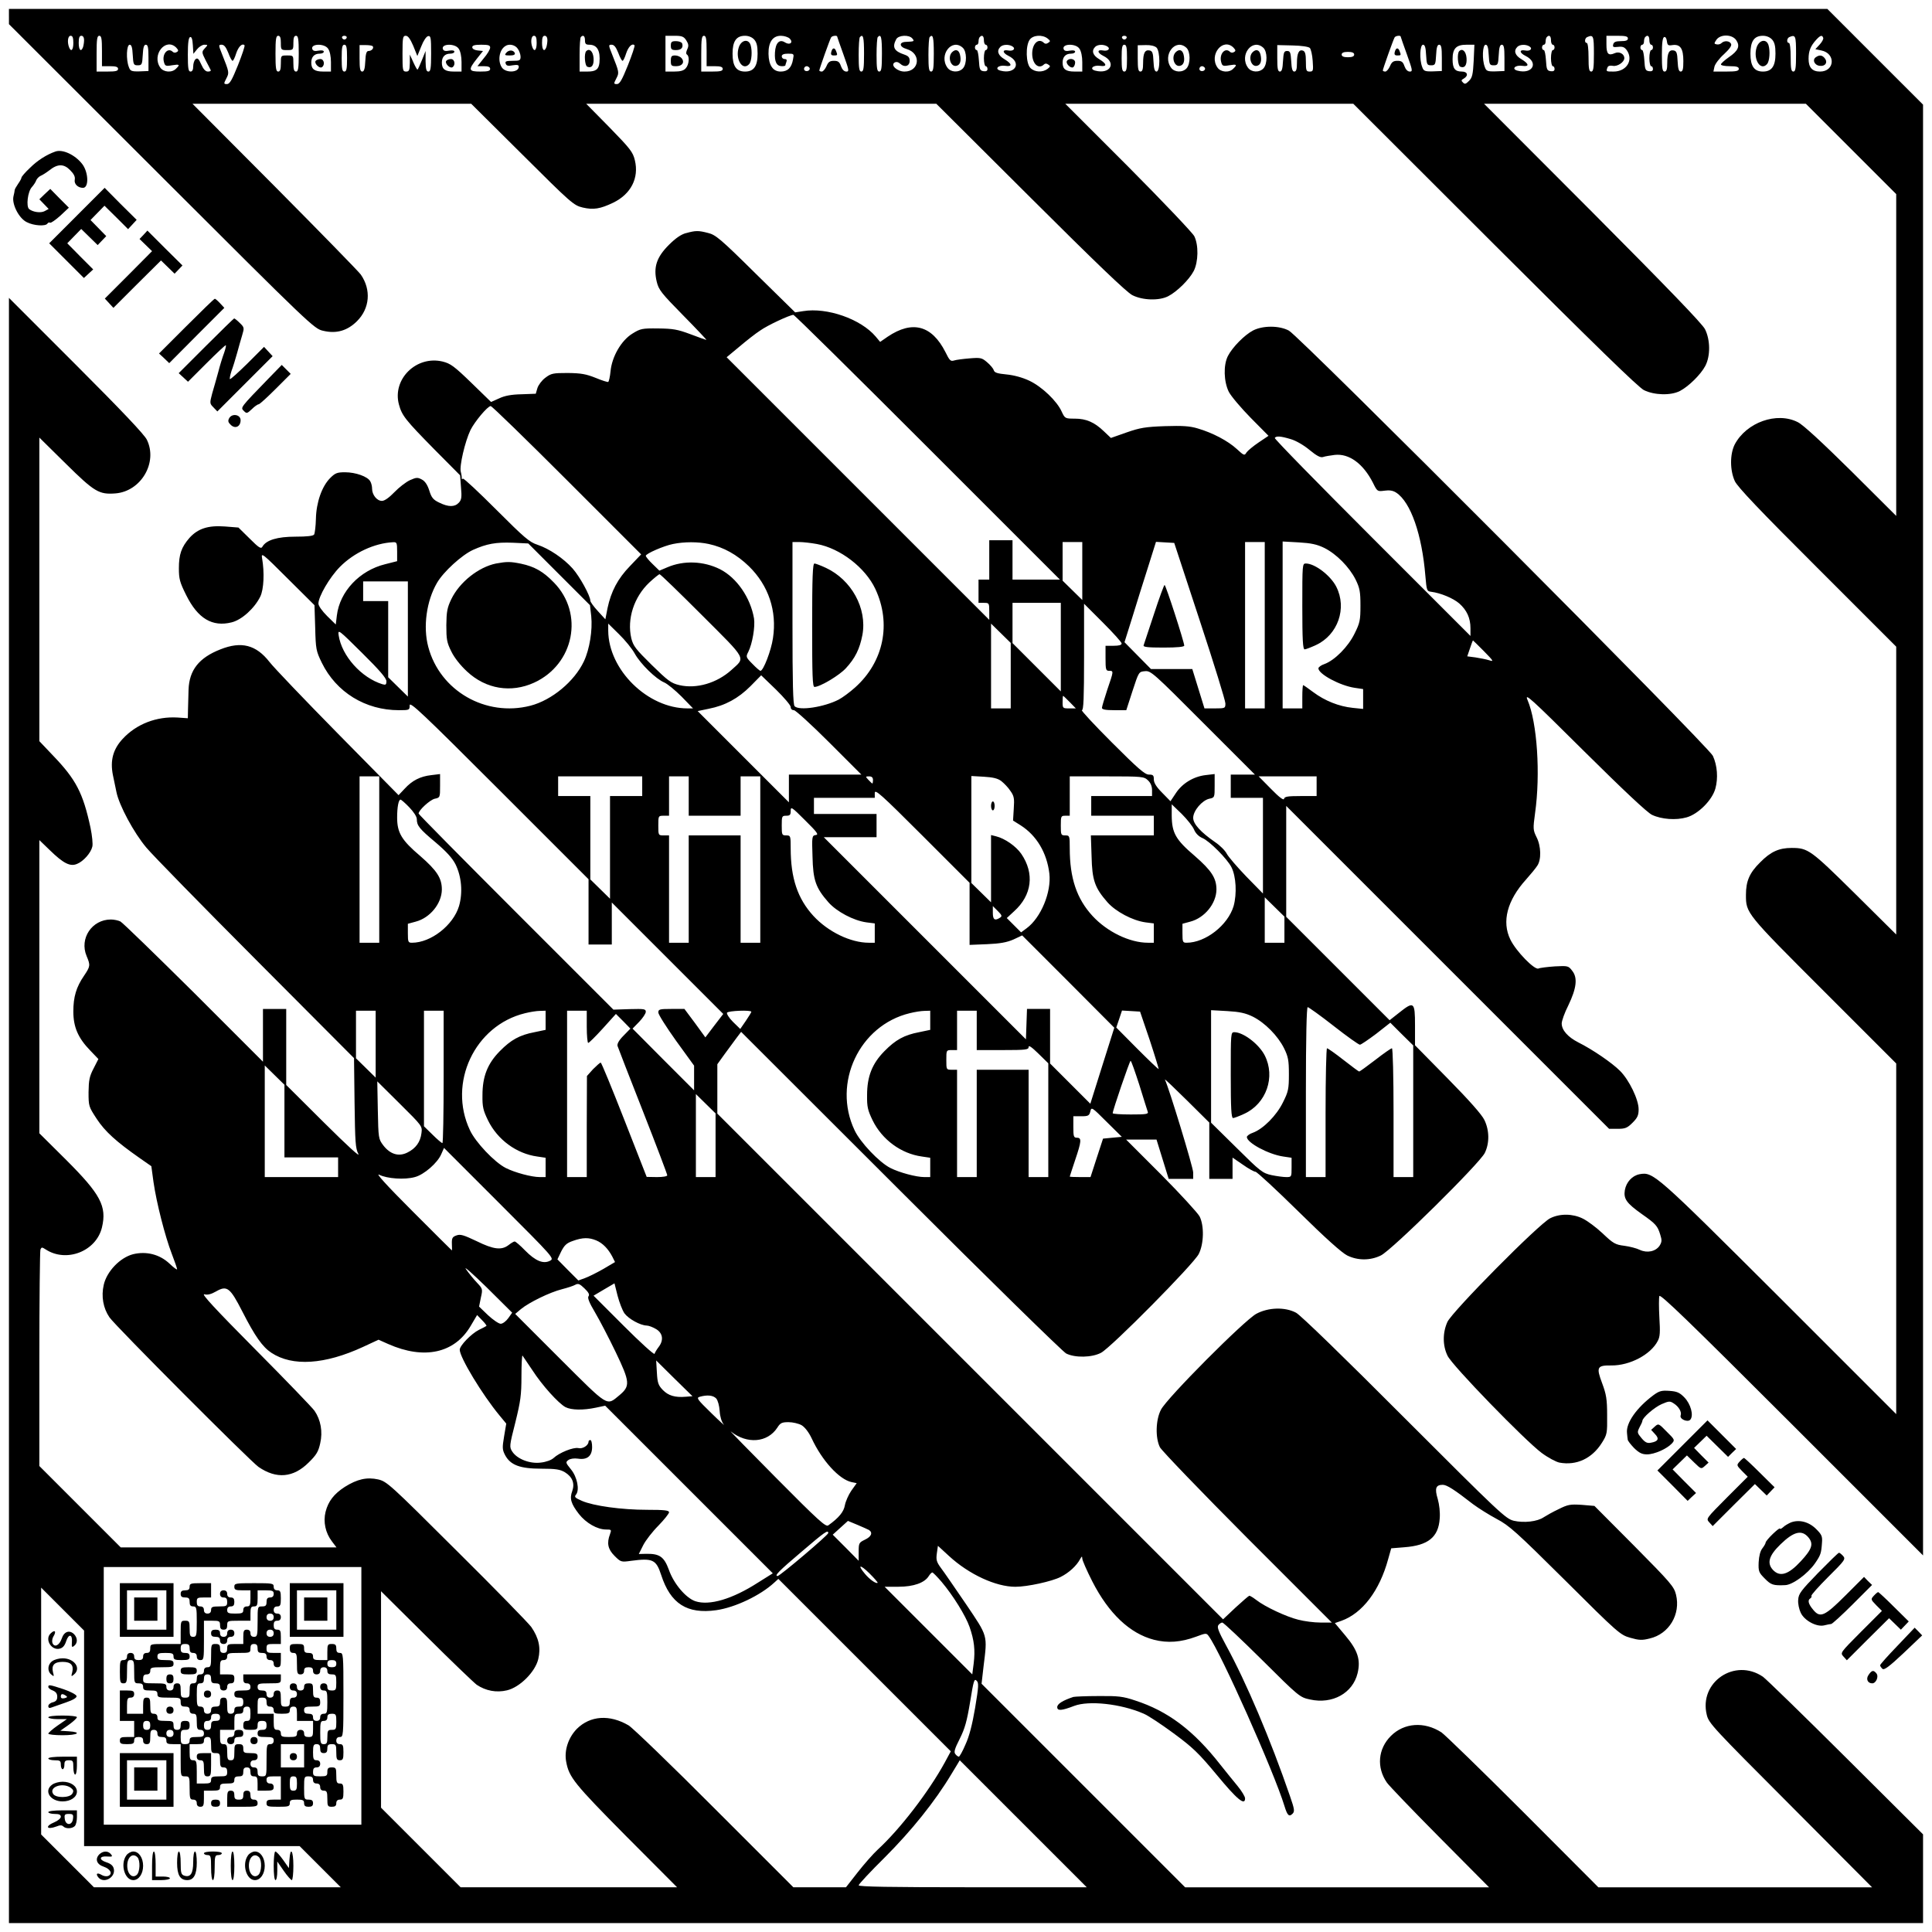 <?xml version="1.0" encoding="UTF-8"?>
<!DOCTYPE svg  PUBLIC '-//W3C//DTD SVG 20010904//EN'  'http://www.w3.org/TR/2001/REC-SVG-20010904/DTD/svg10.dtd'>
<svg width="1080pt" height="1080pt" version="1.0" viewBox="0 0 1080 1080" xmlns="http://www.w3.org/2000/svg">
<g transform="translate(0 1080) scale(.1 -.1)">
<path d="m50 10707v-42l853-852c834-833 853-851 903-862 74-18 136 0 190 54 71 71 80 175 21 260-11 16-228 238-481 493l-460 462h779 779l286-284c273-272 287-284 337-296 60-14 98-8 171 27 99 48 145 138 121 237-11 46-25 64-142 184l-130 132h978 979l526-524c361-360 539-531 570-546 57-29 149-32 200-6 49 25 118 93 143 141 26 51 28 145 3 195-10 19-176 194-369 388l-352 352h805 805l790-789c558-557 803-796 835-812 57-28 149-31 200-5 49 25 118 93 143 141 29 56 28 145-2 205-16 31-207 229-629 653l-606 607h899 900l505-505v-899-900l-252 251c-162 160-269 259-298 273-117 60-288-1-353-125-27-54-27-144 1-205 16-33 135-159 462-485l440-440v-804-805l-232 230c-247 244-261 254-353 254-70 0-117-21-175-80-60-59-80-105-80-182 0-103-1-102 435-538l405-405v-980-980l-652 652c-695 693-706 703-783 689-41-8-74-44-82-89-8-49 10-73 94-133 80-56 89-67 104-116 10-31 9-41-4-62-22-32-69-42-110-23-18 9-57 19-87 23-50 6-62 13-121 69-36 34-86 71-111 83-56 28-128 29-182 2-61-29-549-522-575-580-27-60-27-132 1-189 26-55 432-473 526-543 35-26 80-50 99-54 96-18 183 23 238 111 29 46 30 53 29 154 0 90-5 117-28 179-34 90-28 100 52 99 103-1 220 61 259 137 13 24 14 49 9 132-3 56-3 109 0 119 5 13 165-141 740-716l734-734v4055 4055l-535 535h-5083-5082v-43zm360-147c0-40-13-53-24-24s-7 64 9 64c11 0 15-11 15-40zm60 16c0-13-3-31-6-40-11-29-24-16-24 24 0 29 4 40 15 40 9 0 15-9 15-24zm100-61v-85h45c33 0 45-4 45-15 0-12-13-15-60-15h-60v100c0 82 3 100 15 100s15-16 15-85zm531 9c11 14 30 26 41 26 21 0 21-1 3-20-18-20-18-22 5-68 14-26 26-50 28-54 2-5-5-8-16-8-13 0-25 13-37 40-14 32-21 38-32 29-7-6-13-24-13-40 0-19-5-29-15-29-12 0-15 17-15 94 0 67 4 96 13 99 8 2 13-11 15-45l3-49 20 25zm469 36c0-39 1-40 35-40s35 1 35 40c0 29 4 40 15 40 12 0 15-18 15-100s-3-100-15-100c-11 0-15 12-15 45 0 45 0 45-35 45s-35 0-35-45c0-33-4-45-15-45-12 0-15 18-15 100s3 100 15 100c11 0 15-11 15-40zm368 29c-2-6-8-10-13-10s-11 4-13 10 4 11 13 11 15-5 13-11zm372-45 23-57 22 54c12 31 28 55 38 57 15 3 17-8 17-97 0-83-3-101-15-101s-15 13-16 58v57l-20-50c-11-27-22-52-25-54-2-2-12 16-23 40l-20 44v-47c-1-41-4-48-21-48-19 0-20 7-20 100 0 90 2 100 18 100 13 0 25-17 42-56zm690 16c0-40-13-53-24-24s-7 64 9 64c11 0 15-11 15-40zm60 16c0-13-3-31-6-40-11-29-24-16-24 24 0 29 4 40 15 40 9 0 15-9 15-24zm210-1c0-20 5-25 24-25 44 0 63-33 57-100-4-38-20-50-67-50h-44v93c0 52 3 97 7 100 13 14 23 6 23-18zm566 0c13-21 15-31 6-50-7-15-8-26-2-30 16-10 12-57-7-77-11-13-30-18-65-18h-48v100 100h50c42 0 52-4 66-25zm114-60v-85h45c33 0 45-4 45-15 0-12-13-15-60-15h-60v100c0 82 3 100 15 100s15-16 15-85zm266 64c14-16 19-36 19-79 0-70-21-100-70-100s-70 30-70 100 21 100 70 100c20 0 39-8 51-21zm199 5c21-22 0-38-27-21-31 20-53-3-56-57-3-51 9-76 39-76 11 0 19 2 19 4s3 11 6 20c4 11 1 16-10 16-9 0-16 7-16 15 0 10 11 15 35 15 34 0 34-1 28-32-8-47-30-68-69-68-43 0-67 35-68 99-1 65 23 101 69 101 18 0 41-7 50-16zm265 11c0-2 16-47 35-100 31-87 33-95 16-95-12 0-23 11-30 30-8 24-16 30-39 30s-32-6-42-30c-7-16-19-30-26-30-8 0-14 3-14 6 0 8 59 174 66 185 5 9 34 13 34 4zm150-95c0-82-3-100-15-100s-15 17-15 93c0 52 3 97 7 100 18 19 23-1 23-93zm100 0c0-82-3-100-15-100s-15 17-15 93c0 52 3 97 7 100 18 19 23-1 23-93zm170 85c13-16 11-17-35-19-41-1-39-28 3-40 83-24 73-126-12-126-40 0-79 35-56 50 10 6 20 4 32-6 24-23 53-14 53 16 0 19-7 27-30 35-57 19-69 41-45 86 13 23 72 26 90 4zm120-85c0-82-3-100-15-100s-15 17-15 93c0 52 3 97 7 100 18 19 23-1 23-93zm280 75c0-14 5-25 10-25 6 0 10-7 10-15s-4-15-10-15c-5 0-10-20-10-45s5-45 10-45c6 0 10-7 10-16 0-10-7-14-22-12-20 3-23 10-26 61-2 31-7 57-12 57-6 0-10 7-10 15s5 15 10 15c6 0 10 8 10 18s3 22 7 25c13 14 23 6 23-18zm356 10c16-13 17-16 4-24-9-7-18-7-24-1-30 30-66-3-66-60s36-90 66-60c6 6 15 6 24-1 13-8 12-11-4-24-28-21-72-19-96 5-25 25-28 124-4 158 18 26 70 30 100 7zm442 4c-2-6-8-10-13-10s-11 4-13 10 4 11 13 11 15-5 13-11zm1532 6c0-2 16-47 35-100 31-87 33-95 16-95-12 0-23 11-30 30-8 24-16 30-39 30s-32-6-42-30c-7-16-19-30-26-30-8 0-14 3-14 6 0 8 59 174 66 185 5 9 34 13 34 4zm840-20c0-14 5-25 10-25 6 0 10-7 10-15s-4-15-10-15c-5 0-10-20-10-45s5-45 10-45c6 0 10-7 10-16 0-10-7-14-22-12-20 3-23 10-26 61-2 31-7 57-12 57-6 0-10 7-10 15s5 15 10 15c6 0 10 8 10 18s3 22 7 25c13 14 23 6 23-18zm240-75c0-82-3-100-15-100s-15 16-15 80c0 47-4 80-10 80-14 0-12 27 3 33 34 14 37 8 37-93zm190 85c0-11-11-15-39-15-29 0-40-5-43-18-4-15 0-17 27-14 25 3 36-1 49-19 38-55-1-119-74-119-42 0-43 0-34 23 3 9 14 12 30 9 26-5 64 21 64 43 0 24-29 39-53 28-36-16-47-5-47 48v49h60c47 0 60-3 60-15zm120-10c0-14 5-25 10-25 6 0 10-7 10-15s-4-15-10-15c-5 0-10-20-10-45s5-45 10-45c6 0 10-7 10-16 0-10-7-14-22-12-20 3-23 10-26 61-2 31-7 57-12 57-6 0-10 7-10 15s5 15 10 15c6 0 10 8 10 18s3 22 7 25c13 14 23 6 23-18zm129-27c44 6 61-19 61-89 0-45-3-59-15-59-10 0-15 15-17 57-2 47-6 58-22 61-26 5-36-15-36-70 0-36-4-48-15-48-12 0-15 17-15 94 0 67 4 96 13 99 7 2 13-7 15-23 3-23 7-26 31-22zm357 27c22-33 11-59-42-95-24-17-44-35-44-40 0-6 23-10 50-10 38 0 50-4 50-15 0-12-15-15-71-15h-71l6 28c4 15 27 46 53 69 30 28 44 47 40 57-7 18-38 21-54 5-6-6-18-9-27-7-15 3-15 5-1 26 23 32 88 31 111-3zm200 4c14-16 19-36 19-79 0-70-21-100-70-100s-70 30-70 100 21 100 70 100c20 0 39-8 51-21zm134-79c0-82-3-100-15-100s-15 16-15 80c0 47-4 80-10 80-14 0-12 27 3 33 34 14 37 8 37-93zm152 88c2-6-7-23-20-37l-24-26 33-7c82-16 76-118-7-118-44 0-64 23-64 71 0 44 11 72 43 107 23 25 33 28 39 10zm-9450-95c3-54 5-58 28-58s25 4 28 58c2 42 7 57 17 57 12 0 15-16 15-74v-73l-50-2c-46-1-52 2-60 25-16 41-13 124 5 124 10 0 15-15 17-57zm243 41c13-14 14-19 3-25-7-5-17-4-22 1-27 27-61-11-50-55 6-24 10-26 45-20 43 7 47 4 23-19-23-24-70-20-88 6-50 71 30 170 89 112zm291-29c9-25 20-45 24-45s13 18 20 41c13 39 34 59 47 46 3-4-14-54-37-112-33-82-46-105-61-105-19 0-19 2-4 31 17 33 17 34-24 137-20 50-20 52-2 52 14 0 24-13 37-45zm558 23c10-14 16-44 16-75v-53h-43c-49 0-67 13-67 50 0 32 17 50 47 50 13 0 23 5 23 11 0 7-11 9-29 6-20-4-31-2-35 8-12 31 67 34 88 3zm106-53c0-60-3-75-15-75s-15 15-15 75 3 75 15 75 15-15 15-75zm144 66c7-11-7-26-24-26-11 0-16-14-18-57s-7-58-17-58c-12 0-15 16-15 74v74h35c19 0 37-3 39-7zm480-13c10-14 16-44 16-75v-53h-43c-49 0-67 13-67 50 0 32 17 50 47 50 13 0 23 5 23 11 0 7-11 9-29 6-20-4-31-2-35 8-12 31 67 34 88 3zm176 6c0-10-16-37-36-60l-35-44h35c25 0 36-4 36-15 0-12-13-15-55-15-66 0-69 9-20 71l35 44-30 3c-18 2-30 9-30 18 0 10 13 14 50 14 40 0 50-3 50-16zm154-6c9-12 16-33 16-45 0-21-5-23-45-23-36 0-43-3-38-16 4-12 14-14 39-9 26 4 34 2 34-8 0-33-72-36-94-5-25 36-16 98 18 120 21 15 55 8 70-14zm562-23c9-25 20-45 24-45s13 18 20 41c13 39 34 59 47 46 3-4-14-54-37-112-33-82-46-105-61-105-19 0-19 2-4 31 17 33 17 34-24 137-20 50-20 52-2 52 14 0 24-13 37-45zm1926 28c23-21 24-89 1-115-23-25-68-23-87 4-50 70 25 167 86 111zm277 8c21-13 5-29-24-23-33 6-32-13 2-30 76-37 41-105-44-83-36 9-13 33 27 27s38 11-5 37c-36 21-45 47-23 69 14 14 47 15 67 3zm375-13c10-14 16-44 16-75v-53h-43c-49 0-67 13-67 50 0 32 17 50 47 50 13 0 23 5 23 11 0 7-11 9-29 6-20-4-31-2-35 8-12 31 67 34 88 3zm155 13c21-13 5-29-24-23-33 6-32-13 2-30 76-37 41-105-44-83-36 9-13 33 27 27s38 11-5 37c-36 21-45 47-23 69 14 14 47 15 67 3zm111-66c0-60-3-75-15-75s-15 15-15 75 3 75 15 75 15-15 15-75zm165 59c21-21 21-134 0-134-10 0-15 15-17 57-2 47-6 58-22 61-26 5-36-15-36-70 0-36-4-48-15-48-12 0-15 15-15 74v73l45 1c27 1 50-5 60-14zm167-1c23-21 24-89 1-115-23-25-68-23-87 4-50 70 25 167 86 111zm263 1c13-14 14-19 3-25-7-5-17-4-22 1-27 27-61-11-50-55 6-24 10-26 45-20 43 7 47 4 23-19-23-24-70-20-88 6-50 71 30 170 89 112zm167-1c23-21 24-89 1-115-23-25-68-23-87 4-50 70 25 167 86 111zm260-1c6-6 14-39 16-72 4-56 3-60-17-60-19 0-21 6-21 55 0 42-4 57-16 62-23 8-34-14-34-69 0-35-4-48-15-48-10 0-15 15-17 58-3 49-6 57-23 57s-20-8-23-57c-2-43-7-58-17-58-12 0-15 16-15 74v74l85-2c50-1 90-7 97-14zm650-39c3-54 5-58 28-58s25 4 28 58c2 42 7 57 17 57 12 0 15-16 15-74v-73l-50-2c-46-1-52 2-60 25-16 41-13 124 5 124 10 0 15-15 17-57zm266-33c-4-76-8-94-26-112s-24-20-34-9c-11 10-10 14 5 22 27 16 21 39-11 39-39 0-52 17-52 69 0 60 20 81 78 81h44l-4-90zm84 33c3-54 5-58 28-58s25 4 28 58c2 42 7 57 17 57 12 0 15-16 15-74v-73l-50-2c-46-1-52 2-60 25-16 41-13 124 5 124 10 0 15-15 17-57zm227 48c21-13 5-29-24-23-33 6-32-13 2-30 76-37 41-105-44-83-36 9-13 33 27 27s38 11-5 37c-36 21-45 47-23 69 14 14 47 15 67 3zm-979-46c0-10-11-15-35-15s-35 5-35 15 11 15 35 15 35-5 35-15zm-3045-74c7-12-12-24-25-16-11 7-4 25 10 25 5 0 11-4 15-9zm2210 0c7-12-12-24-25-16-11 7-4 25 10 25 5 0 11-4 15-9z"/>
<path d="m3277 10514c-13-13-8-82 6-87 25-10 38 9 35 49-3 37-23 56-41 38z"/>
<path d="m3750 10545c0-21 5-25 29-25 29 0 42 14 34 38-3 6-18 12-34 12-24 0-29-4-29-25z"/>
<path d="m3750 10460c0-27 3-30 30-30 34 0 49 22 30 45-7 8-23 15-36 15-20 0-24-5-24-30z"/>
<path d="m4130 10536c-22-67 22-137 59-93 13 17 17 72 7 105-12 37-52 29-66-12z"/>
<path d="m4647 10510c-4-15 0-20 14-20 21 0 22 1 13 24-8 22-21 20-27-4z"/>
<path d="m7797 10510c-4-15 0-20 14-20 21 0 22 1 13 24-8 22-21 20-27-4z"/>
<path d="m9820 10536c-22-67 22-137 59-93 13 17 17 72 7 105-12 37-52 29-66-12z"/>
<path d="m10152 10481c-23-14-10-46 21-49 31-4 46 20 27 43-14 17-29 19-48 6z"/>
<path d="m1764 10459c-8-14 21-43 35-35 19 12 13 46-8 46-11 0-23-5-27-11z"/>
<path d="m2494 10459c-8-14 21-43 35-35 19 12 13 46-8 46-11 0-23-5-27-11z"/>
<path d="m2830 10505c-11-13-8-15 20-15 21 0 30 4 28 13-7 18-33 20-48 2z"/>
<path d="m5322 10508c-26-26-8-83 24-76 21 4 29 28 20 64-7 26-25 31-44 12z"/>
<path d="m5964 10459c-8-14 21-43 35-35 6 4 11 16 11 27 0 21-34 27-46 8z"/>
<path d="m6572 10508c-26-26-8-83 24-76 21 4 29 28 20 64-7 26-25 31-44 12z"/>
<path d="m7002 10508c-26-26-8-83 24-76 21 4 29 28 20 64-7 26-25 31-44 12z"/>
<path d="m8157 10514c-13-13-8-82 6-87 25-10 38 9 35 49-3 37-23 56-41 38z"/>
<path d="m310 9953c-49-17-101-50-142-91-27-25-48-50-48-55s-9-21-19-35c-10-15-19-30-19-35 0-4-3-20-7-36-9-43 31-122 75-143 38-20 105-24 115-8 4 6 10 8 15 5 4-3 30 15 57 39l48 45-52 52-52 53-31-29-30-29 52-54-22-12c-22-12-65-6-87 11-18 15-8 98 15 123 10 11 22 29 25 39 4 9 15 20 24 24 10 4 32 18 49 31 46 37 81 37 116 1 21-21 29-37 26-53-5-24 17-46 46-46 34 0 31 88-5 134-40 51-109 83-149 69z"/>
<path d="m430 9595-155-155 194-194 52 48-73 73-72 73 78 80 92-90 48 50-88 90 78 80 66-65 66-66 48 52-90 89-89 90-155-155z"/>
<path d="m802 9487-22-23 70-68-132-133-132-132 48-52 133 133 133 132 76-74 44 46-98 97-98 98-22-24z"/>
<path d="m3835 9497c-27-7-58-28-96-66-69-69-87-125-68-205 11-46 25-64 147-188 75-76 133-138 131-138-3 0-43 14-90 32-72 27-98 31-180 32-90 1-99-1-144-29-62-38-114-128-122-210-3-31-9-57-13-60-3-2-35 8-71 23-53 21-80 26-155 27-83 0-93-2-126-27-19-14-39-41-44-58l-9-31-80-3c-55-1-94-8-125-23l-45-20-110 107c-97 94-117 108-161 119-146 35-282-98-244-240 17-63 37-87 197-250l145-146 5-67c5-55 3-70-12-86-23-25-58-25-109 0-34 16-44 28-56 67-10 32-24 53-41 62-24 13-31 13-67-3-22-10-61-40-87-67-30-31-55-49-70-49-28 0-55 34-55 68 0 13-4 31-10 41-14 27-82 51-141 51-44 0-55-4-83-32-47-47-78-137-80-228-1-42-6-81-10-88-5-8-39-12-104-12-102 0-164-19-185-56-8-14-20-6-72 46l-62 61-76 6c-94 7-151-12-198-64-45-52-59-92-59-170 0-59 5-78 41-150 65-131 146-179 254-152 57 14 128 79 160 144 20 41 24 135 10 215-6 33 3 26 143-114l150-149 4-126c3-120 5-130 37-196 81-165 244-265 431-265 59 0 60 1 60 27 0 24 69-41 500-472l500-500v-182-183h65 65v117 118l623-623-50-65-50-66-58 80-59 79h-73c-66 0-73-2-73-20 0-11 45-82 100-159l100-138v-69-69l-172 172-172 173 37 38c20 21 37 46 37 56 0 16-9 17-90 15l-91-3-544 544c-300 300-545 548-545 552 0 19 64 77 90 83 30 6 30 8 30 72v66l-49-6c-62-7-107-30-149-76l-34-36-340 345c-187 190-358 369-381 399-75 96-157 118-275 71-120-47-174-116-178-225-1-33-2-82-3-110l-1-50-57 4c-118 7-230-36-307-119-54-58-71-121-55-202 6-29 15-72 20-96 15-74 97-227 167-310 35-42 311-324 613-627l548-550 3-250c3-220 5-254 21-285 12-22-58 42-192 175l-211 210v212 213h-65-65v-147-148l-387 387c-214 212-398 391-410 397s-36 11-53 11c-106 0-177-106-136-204 22-52 21-58-14-110-44-64-60-119-60-200 0-87 26-148 95-219l45-47-27-53c-23-44-27-65-28-132 0-79 1-81 46-150 46-70 109-127 239-218l66-46 12-88c17-118 65-305 102-401 16-42 30-81 30-87 0-5-19 9-42 31-55 52-129 71-204 53-73-19-147-96-164-171-15-65-3-131 32-182 31-46 786-803 833-836 100-69 195-61 281 25 43 42 54 61 64 107 15 65 3 131-32 182-12 17-161 172-332 344-220 222-303 311-284 307 18-5 38 0 66 16 61 35 78 22 147-113 70-137 112-197 162-230 118-78 299-66 513 33l86 40 54-24c201-89 371-52 461 101l36 61 28-29c16-16 27-31 24-32-2-2-21-12-42-22-43-22-107-88-107-111 0-43 126-251 222-367l38-46-12-71c-11-65-10-75 6-106 30-55 83-75 202-75 81 0 105-4 132-20 42-26 56-62 41-105-16-42-7-71 37-128 40-51 103-87 152-87 30 0 31-1 22-26-19-50-12-84 25-121 35-35 37-36 93-28 121 16 140 7 168-79 52-161 145-220 308-197 105 15 246 82 324 154l23 21 964-964-34-63c-90-164-249-371-374-486-27-25-77-82-113-128l-65-83h-147-147l-440 440c-242 243-458 451-481 465-106 62-214 55-289-19-48-49-72-121-60-184 16-87 44-122 334-415l286-287h-605-605l-445 445v605 605l253-251c138-138 266-260 282-272 51-34 110-45 169-31 72 17 158 103 175 175 15 63 3 118-39 179-16 22-203 214-417 426-375 374-390 387-439 399-63 14-117 2-187-42-60-39-92-80-107-139-14-56-1-118 36-166l25-33h-603-603l-455 455v597c0 328 3 604 6 613 6 14 9 14 29 1 116-76 283-11 315 123 28 118-8 185-199 376l-151 150v820 819l58-56c76-74 114-94 153-77 35 14 77 61 85 96 4 14-1 62-10 106-42 195-81 270-211 405l-75 79v848 849l148-146c161-159 186-173 278-166 143 12 237 173 175 300-14 29-141 163-396 418l-375 375v-4543-4542h5350 5350v248 248l-432 430c-238 237-447 440-463 451-157 107-359-30-314-213 11-47 34-71 468-506l456-458h-765-765l-420 421c-231 231-437 431-457 445-96 62-209 54-283-20-72-72-81-176-22-261 11-16 144-155 296-308l275-277h-849-850l-1138 1138 11 96c22 179 26 165-98 349-61 89-123 180-140 202-25 34-28 46-23 82l6 42 62-57c112-103 262-172 371-172 67 0 204 30 253 55 46 23 89 62 109 100 10 17 11 17 12 3 0-10 25-67 56-128 92-180 210-291 344-326 77-20 152-14 236 17 56 21 58 21 71 3 67-91 365-759 423-949 16-53 26-63 45-44 13 13 12 24-14 99-109 317-244 635-357 842-43 79-52 103-43 114 6 8 16 14 22 14s106-94 222-209c206-205 211-209 268-221 125-28 239 35 266 147 18 75 1 128-69 211l-58 69 37 13c117 42 213 168 261 345l17 60 74 6c132 10 190 56 197 160 3 34-2 78-11 110-18 59-11 79 28 79 23 0 65-27 169-108 31-23 90-60 133-83 70-37 108-71 383-344 295-294 307-304 363-320 49-14 66-15 109-4 108 25 174 135 147 245-11 45-29 66-234 273l-222 223-71 6c-64 4-77 2-129-24-32-15-69-36-83-45-36-25-111-33-168-20-46 12-75 39-613 577-333 334-580 574-604 586-62 33-155 30-222-6-68-37-500-471-533-536-30-57-32-158-6-210 10-19 230-248 489-508l472-472h-64c-35 0-90 7-124 16-68 17-185 72-234 110-17 13-35 24-39 24-3 0-38-30-77-66l-70-66-2827 2827v138 138l41 57c23 31 53 72 67 91l25 33 891-890c490-490 907-898 926-908 50-25 144-23 195 4 57 30 517 495 546 552s31 158 5 210c-10 19-106 124-214 233l-197 197h85 85l68-220h69 68v36c0 28-136 475-158 519-2 6 52-46 122-115l126-125v-157-158h65 65v60 59l57-39c31-22 63-40 71-40s116-100 241-223c150-148 242-230 272-245 59-29 129-29 188 0 61 29 552 514 581 573 27 55 26 126-2 184-14 30-85 110-205 232l-183 186v111c0 133-6 137-90 70l-52-41-578 578v310 310l1805-1805h49c41 0 53 5 82 34 28 28 34 42 34 75 0 55-53 164-104 215-45 45-153 119-233 159-59 30-93 69-93 106 0 14 16 60 37 101 46 96 53 154 22 193-21 28-24 29-98 25-42-3-83-8-91-12-22-9-125 96-157 162-49 100-18 219 88 336 25 28 53 62 62 76 24 34 22 111-4 161-19 39-20 46-8 133 31 219 12 507-42 633-18 43 14 14 318-288 220-218 352-342 378-354 53-25 134-31 193-14 65 18 143 96 161 161 16 58 11 129-14 183-23 52-2311 2346-2370 2377-54 29-145 29-200 1-48-25-116-94-141-143-26-51-23-143 5-200 13-25 68-90 123-146l99-100-55-37c-31-21-61-46-68-56-11-19-14-18-54 19-50 46-136 91-218 115-46 14-86 16-185 13-109-4-138-9-213-35l-88-31-39 37c-53 51-99 71-163 71-54 0-55 1-73 39-26 59-111 140-181 173-38 18-86 31-127 35-52 5-68 10-72 24-3 10-20 30-38 45-28 24-36 26-96 21-37-3-76-8-88-12-19-6-25 0-48 47-76 150-185 179-323 86l-42-29-25 30c-83 98-272 164-405 142l-45-7-220 216c-198 196-225 218-267 228-54 14-69 14-123-1zm1350-1197 740-740h-133-132v110 110h-65-65v-110-110h-30-30v-65-65h30c29 0 30-1 30-47v-48l-1468 1468 71 59c39 33 91 74 116 90 42 30 165 87 186 88 6 0 343-333 750-740zm-2015-185 414-414-62-65c-69-71-106-142-126-236l-12-62-42 46c-23 25-42 51-42 58 0 27-59 135-99 180-51 57-131 111-197 133-44 14-74 40-229 195-98 98-182 177-187 174s-8-2-7 3c1 4-1 20-5 35-9 31 23 169 54 234 24 48 96 134 113 134 7 0 199-187 427-415zm4046 230c28-8 73-34 104-60 40-33 61-44 75-40 11 4 41 9 66 12 80 9 159-48 214-156 24-49 25-49 64-44 28 4 48 1 66-11 81-53 144-234 163-466 7-81 8-85 32-88 54-7 123-36 157-65 43-38 63-82 63-139v-43l-549 549c-303 303-548 553-545 558 8 12 34 10 90-7zm-4996-629v-53l-67-17c-143-35-254-153-270-287l-6-50-48 47c-28 28-49 57-49 70 0 39 62 146 120 205 78 79 193 133 298 138 20 1 22-3 22-53zm905-126 173-173 7-61c8-79-9-185-41-253-53-112-179-217-299-248-250-64-506 83-571 329-30 112-10 257 49 358 36 62 138 155 201 184 76 34 127 44 225 40l84-4 172-172zm837 169c83-18 157-59 225-125 109-107 157-249 134-401-10-70-54-183-70-183-4 0-24 17-45 39-37 37-37 40-23 67 23 46 39 141 32 187-20 116-96 227-190 275-92 46-203 50-294 11l-45-19-38 37c-21 20-38 41-38 46 0 12 101 56 152 66 63 13 140 13 200 0zm604 0c131-24 271-132 327-251 91-194 47-408-113-551-30-27-71-57-92-68-82-42-220-63-246-37-9 9-12 126-12 465v453h38c21 0 65-5 98-11zm1484-151v-162l-110 108v108 108h55 55v-162zm657-278c79-239 143-447 143-462 0-27-1-28-58-28h-59l-68 220h-115-116l-148 150 43 137c23 76 63 202 88 281l45 143 102-6 143-435zm363-25v-465h-55-55v465 465h55 55v-465zm333 432c68-34 140-107 175-177 23-47 27-67 27-145 0-82-3-97-33-157-36-74-111-149-168-170-19-6-34-18-34-24 0-32 121-97 203-109l47-7v-56-55l-58 6c-78 8-157 40-221 88-28 21-54 39-56 39-3 0-5-29-5-65v-65h-55-55v466 467l90-5c69-4 102-11 143-31zm-3479-376c255-255 244-234 165-306-82-74-196-107-291-85-47 11-64 24-155 113-89 88-103 105-114 149-25 108 15 231 101 312 27 25 53 46 57 46 5 0 111-103 237-229zm-1644-133v-322l-110 108v213 213h-70-70v55 55h125 125v-322zm3650-45v-248l-270 270v112 113h135 135v-247zm340 20c0-9-15-13-45-13h-45v-70c0-63 2-70 20-70 26 0 26 0-10-105-16-49-30-95-30-102 0-9 19-13 68-13h68l35 108c35 107 35 107 70 110 32 3 47-10 324-288l290-290h-68-67v-65-65h90 90v-267-268l-93 95c-50 52-100 110-109 127-9 18-38 47-65 65-81 56-123 102-123 136 0 40 50 98 90 107 30 6 30 8 30 72v66l-51-6c-67-8-130-46-166-101l-30-45-46 47c-33 33-47 56-47 75 0 23-4 27-28 27-22 0-61 34-207 180-99 99-174 180-167 180 9 0 12 67 12 297v298l105-105c58-58 105-110 105-117zm-2721-58c33-58 117-140 164-160 17-7 61-43 97-79l64-66h-31c-223 0-442 216-443 435v39l60-59c34-33 74-82 89-110zm2101-122v-183h-55-55v237 237l110-108v-183zm-3490-31c0-20-4-22-22-17-118 36-228 159-245 274-5 35 0 31 131-99 97-96 136-141 136-158zm6135 168c54-55 57-60 30-51-16 5-51 12-77 16l-46 6 15 44c8 25 16 45 17 45s28-27 61-60zm-3875-312c0-11 7-18 18-18 9 0 98-81 197-180l180-180h-203-202v-77-78l-510 510 62 13c92 18 165 58 233 126l60 61 83-80c45-44 82-88 82-97zm1560 27 34-35h-37c-36 0-37 1-37 35 0 19 1 35 3 35s18-16 37-35zm-3860-880v-465h-55-55v465 465h55 55v-465zm1470 410v-55h-90-90v-287-287l-110 108v233 233h-90-90v55 55h235 235v-55zm260-55v-110h145 145v110 110h55 55v-465-465h-55-55v300 300h-145-145v-300-300h-55-55v300 300h-30c-30 0-30 1-30 55s0 55 30 55h30v110 110h55 55v-110zm1030 90c0-11-2-20-3-20-2 0-12 9-22 20-18 19-17 20 3 20 15 0 22-6 22-20zm717-6c15-12 39-36 51-55 21-29 23-43 19-100l-4-66 43-27c89-57 146-153 160-269 12-104-47-247-127-306l-31-23-80 80 41 38c100 90 115 211 40 321-30 43-92 86-141 98l-28 7v-188-188l-110 108v299 299l70-4c50-3 77-9 97-24zm820 4c15-14 23-33 23-55v-33h-170-170v-55-55h175 175v-55-55h-176-176l4-117c3-134 18-176 89-257 46-52 140-102 212-112l47-6v-54-54h-33c-102 0-228 61-310 150-88 96-127 211-127 378 0 70-1 72-25 72s-25 3-25 55 1 55 25 55h25v110 110h207c198 0 208-1 230-22zm943-33v-55h-89c-73 0-90-3-93-15-2-11-26 7-73 55l-69 70h162 162v-55zm-1940-714v-173l98 4c72 3 110 10 147 26l49 23 258-258 257-258-67-212-67-213-225 225v152 153h-65-64l-6-170-1130 1130h148 147v65 65h-175-175v45 45h170 170v27c0 24 34-6 265-237l265-265v-174zm-3132 596c24-25 42-52 42-66 0-36 14-54 105-130 60-51 93-87 111-122 34-68 42-158 20-234-32-107-157-205-263-205-21 0-23 4-23 53v53l44 12c80 21 145 101 146 179 0 64-27 106-121 188-104 88-129 130-129 215 0 59 8 100 19 100 4 0 26-19 49-43zm4387-125c9-21 26-38 47-47 39-16 139-117 162-163 26-52 31-148 12-217-32-107-157-205-263-205-21 0-23 4-23 53v53l44 12c80 21 145 101 146 179 0 64-27 106-121 188-107 91-128 129-129 225v64l56-54c30-30 62-70 69-88zm-2115-30c-21-3-22-8-18-120 3-133 18-175 89-256 46-52 140-102 212-112l47-6v-54-54h-33c-102 0-228 61-310 150-88 96-127 211-127 378 0 70-1 72-25 72s-25 3-25 55 1 55 25 55c21 0 25 5 25 27 0 26 6 22 80-52 69-68 78-81 60-83zm2620-529v-73h-55-55v127 127l110-108v-73zm-1590 67c-29-19-40-11-40 27v38l28-28c23-23 25-29 12-37zm1865-605c74-58 140-105 147-105 6 0 47 28 91 61l79 62 64-64 64-63v-368-368h-55-55v360c0 199-4 360-9 360s-47-29-93-65c-47-36-87-65-90-65s-42 29-88 65-87 65-92 65c-4 0-8-162-8-360v-360h-55-55v475c0 306 4 475 10 475 5 0 71-47 145-105zm-5355-102v-187l-110 108v133 133h55 55v-187zm380-183c0-203-3-370-7-370s-29 21-55 47l-48 47v323 323h55 55v-370zm570 316v-53l-62-13c-84-16-132-43-194-106-69-70-97-142-97-246-1-66 4-85 31-141 53-108 159-186 275-202l47-7v-54-54h-33c-45 0-139 25-190 51-63 32-169 144-200 211-125 264 27 586 308 654 28 7 65 13 83 13l32 1v-54zm230-36c0-49 4-90 8-90 5 0 41 36 82 81l73 81 41-41 40-41-38-39c-26-26-37-46-34-58 3-10 67-174 142-365s136-352 136-358-25-10-57-10l-58 1-125 319c-69 176-128 320-132 320s-23-17-43-37l-34-38-1-282v-283h-55-55v465 465h55 55v-90zm920 84c0-3-14-26-31-51l-31-45-41 40c-22 22-36 45-33 51 7 11 136 16 136 5zm1e3 -48v-53l-62-13c-84-16-132-43-194-106-69-70-97-142-97-246-1-66 4-85 31-141 53-108 159-186 275-202l47-7v-54-54h-33c-45 0-139 25-190 51-63 32-169 144-200 211-125 264 27 586 308 654 28 7 65 13 83 13l32 1v-54zm260-56v-110h145c130 0 145 2 145 17 0 12 17 0 55-37l55-54v-318-318h-55-55v300 300h-145-145v-300-300h-55-55v300 300h-30c-30 0-30 1-30 55s0 55 30 55h30v110 110h55 55v-110zm967-54c29-88 51-161 50-162-2-2-56 50-120 114l-117 118 16 47 16 48 51-3 50-3 54-159zm576 131c68-34 140-107 175-177 23-47 27-67 27-145 0-82-3-97-33-157-36-74-111-149-168-170-19-6-34-18-34-24 0-32 121-97 203-109l47-7v-54c0-53 0-54-30-54-16 0-53 5-82 11-50 11-62 20-195 152l-143 141v314 315l90-5c69-4 102-11 143-31zm-634-382c23-74 44-142 47-150 5-13-10-15-95-15-56 0-101 3-101 7 0 16 95 293 100 293 4 0 25-61 49-135zm-4779-202v-203h150 150v-55-55h-205-205v312 312l110-108v-203zm766-67c-6-50-32-86-79-109-48-24-96-10-135 41-26 35-27 39-30 196l-3 161 126-125c125-124 126-125 121-164zm1644-68v-178h-55-55v232 232l110-108v-178zm2218 42-52-5-35-107-35-108h-58c-32 0-58 1-58 3s14 43 30 92c36 106 37 125 10 125-18 0-20 7-20 60v60h44c39 0 45 3 51 27 6 26 8 25 91-58l85-84-53-5zm-3144-688c-37-19-81-1-139 58-27 28-53 50-58 50s-20-9-34-20c-39-30-84-25-179 22-72 34-90 40-112 32-23-8-27-15-26-47 1-20 1-37 0-37s-100 99-221 220c-147 147-208 215-185 203 44-22 142-29 199-13 51 13 128 80 148 129l15 34 309-309c307-307 309-309 283-322zm259 114c36-15 67-47 90-91l15-30-66-39c-37-21-83-44-103-51l-36-13-59 59-58 59 21 44c18 35 30 47 65 59 55 20 90 20 131 3zm-492-435c-12-17-31-31-42-31s-43 22-71 48l-50 48 10 50c11 48 10 50-22 84-18 19-46 53-61 75-16 22 36-24 115-101l143-142-22-31zm449 123c-7-8 3-35 36-90 26-44 78-144 116-223 80-167 82-189 20-241-73-60-57-69-333 206l-249 249 32 27c45 37 161 94 229 111 31 8 65 19 75 25 16 9 25 5 51-20 23-22 30-35 23-44zm201-96c23-31 88-67 124-68 11 0 35-9 53-20 38-23 43-63 13-101-10-13-20-30-22-37s-80 64-172 156l-169 169 59 35 58 34 17-68c10-38 27-83 39-100zm-516-316c56-87 147-187 186-208 33-17 99-18 170-3l52 11 937-937-83-52c-143-92-271-130-350-104-53 18-121 98-148 176-27 73-52 90-126 89l-42-1 25 50c14 27 52 76 85 109 32 33 59 67 59 74 0 11-25 14-122 14-144 0-301 22-365 50-39 17-44 22-33 35 21 26 7 99-29 142-29 36-30 39-14 51 11 8 32 11 54 8 51-8 79 14 79 65 0 21-4 39-10 39-5 0-10-4-10-9 0-21-33-42-57-36-27 6-106-25-139-56-12-11-42-22-71-25-61-8-132 20-159 61-17 26-17 31 17 164 29 118 34 152 34 258 0 67 3 119 6 115s27-40 54-80zm858-150c-59-5-97 6-128 38-25 26-30 40-33 98l-4 67 101-100 102-100-38-3zm171-10c9-11 17-40 19-70 2-32 11-60 22-74 11-13-20 15-68 62-80 78-86 86-65 92 43 12 75 8 92-10zm477-149c18-11 40-39 56-73 58-125 154-230 223-245l29-6-30-42c-16-23-32-60-36-81-6-37-34-71-93-113-14-10-54 26-291 265-151 152-265 269-254 260 91-72 205-63 260 21 17 27 26 31 63 31 24 0 57-8 73-17zm377-586c22-15 13-37-23-54-33-16-35-19-35-67v-51l-72 73-73 73 43 39 42 38 53-22c28-12 58-25 65-29zm-228-17c0-11-270-240-283-240-21 0 8 29 133 135 132 113 150 125 150 105zm276-278c-8-7-44 18-70 49-45 53-29 56 24 4 27-27 48-51 46-53zm-2886-632v-720h-720-720v720 720h720 720v-720zm3243 638c65-77 135-190 157-253 26-75 32-129 23-203l-8-62-490 490h78c84 0 146 22 169 60 7 11 16 20 20 20 3 0 27-24 51-52zm-4793-875v-603h603 602l230-230h-690-690l-295 295v690 690l240-240v-602zm4981 170c-16-94-33-160-54-205-16-38-33-68-37-68s-13 6-19 14c-10 11-5 29 24 86 29 58 40 98 58 206 19 118 23 132 36 119 13-12 12-31-8-152zm269-648 355-355h-638c-463 0-637 3-637 11 0 6 66 77 147 157 148 148 280 312 371 464 26 43 47 77 47 78l355-355z"/>
<path d="m2773 7650c-98-20-204-104-250-199-23-48-27-69-28-146 0-79 3-97 28-147 17-35 51-78 88-112 105-98 246-121 375-62 224 103 280 387 110 560-59 61-108 89-184 105-59 12-79 12-139 1z"/>
<path d="m4540 7305c0-282 2-345 13-345 31 0 138 64 175 104 53 57 78 109 93 187 27 148-61 308-205 375-28 13-57 24-63 24-10 0-13-76-13-345z"/>
<path d="m6451 7368c-30-90-56-169-58-175-4-10 22-13 111-13 78 0 116 4 116 11 0 19-103 339-110 339-3 0-30-73-59-162z"/>
<path d="m7280 7410c0-185 3-240 13-240 6 0 35 11 63 24 123 57 175 206 114 326-32 63-120 130-170 130-20 0-20-5-20-240z"/>
<path d="m5540 6295c0-14 5-25 10-25 6 0 10 11 10 25s-4 25-10 25c-5 0-10-11-10-25z"/>
<path d="m6880 4790c0-185 3-240 13-240 6 0 35 11 63 24 123 57 175 206 114 326-32 63-120 130-170 130-20 0-20-5-20-240z"/>
<path d="m670 1800v-150h150 150v150 150h-150-150v-150zm260 0v-110h-110-110v110 110h110 110v-110z"/>
<path d="m750 1805v-65h65 65v65 65h-65-65v-65z"/>
<path d="m1060 1930c0-15-7-20-25-20s-25-5-25-20 7-20 25-20c20 0 25-5 25-25 0-18 5-25 20-25 18 0 20-7 20-85s-2-85-20-85c-17 0-20 7-20 45 0 41-2 45-25 45-24 0-25-2-25-65v-65h-85c-84 0-85 0-85-25 0-18-5-25-20-25-13 0-20-7-20-20 0-15-7-20-25-20s-25 5-25 20c0 13-7 20-20 20s-20-7-20-20-7-20-20-20c-18 0-20-7-20-65s2-65 20-65 20 7 20 65 2 65 20 65 20-7 20-65c0-63 1-65 25-65 18 0 25-5 25-20 0-17 7-20 40-20s40-3 40-20c0-18 7-20 65-20 63 0 65-1 65-25 0-20 5-25 25-25 18 0 25-5 25-20 0-13 7-20 20-20 17 0 20-7 20-45s3-45 20-45c13 0 20-7 20-20 0-17-7-20-40-20s-40-3-40-20c0-15-7-20-25-20-22 0-25 4-25 40s3 40 25 40c20 0 25 5 25 25s-5 25-25 25-25-5-25-25c0-18-5-25-20-25s-20 7-20 25c0 23-4 25-45 25-38 0-45 3-45 20 0 13-7 20-20 20-17 0-20 7-20 45s-3 45-20 45-20-7-20-45v-45h-45-45v45c0 38 3 45 20 45 13 0 20 7 20 20 0 17-7 20-40 20h-40v-85-85h40 40v-45-45h-40c-33 0-40-3-40-20s7-20 40-20 40 3 40 20c0 15 7 20 25 20s25-5 25-20c0-13 7-20 20-20 17 0 20 7 20 40s3 40 20 40c13 0 20-7 20-20 0-15 7-20 25-20s25-5 25-20c0-17 7-20 40-20h40v-90c0-89 0-90 25-90 24 0 25-2 25-65 0-58 2-65 20-65 13 0 20-7 20-20s7-20 20-20c17 0 20 7 20 45v45h45c38 0 45 3 45 20s7 20 40 20 40 3 40 20c0 15 7 20 25 20 20 0 25 5 25 25 0 18 5 25 20 25s20-7 20-25 5-25 20-25c17 0 20-7 20-40v-40h45c38 0 45 3 45 20 0 13-7 20-20 20s-20 7-20 20c0 17 7 20 40 20h40v-65-65h-40c-33 0-40-3-40-20 0-18 7-20 65-20s65 2 65 20c0 17 7 20 40 20s40-3 40-20c0-15 7-20 25-20s25 5 25 20-7 20-25 20c-24 0-25 2-25 65s1 65 25 65c18 0 25-5 25-20 0-13 7-20 20-20s20-7 20-20 7-20 20-20c17 0 20-7 20-45 0-41 2-45 25-45 18 0 25 5 25 20 0 13 7 20 20 20 17 0 20 7 20 45s-3 45-20 45-20 7-20 45c0 41-2 45-25 45-20 0-25-5-25-25 0-22-4-25-40-25s-40 3-40 25c0 18 5 25 20 25 13 0 20 7 20 20s-7 20-20 20c-17 0-20 7-20 45s3 45 20 45c15 0 20-7 20-25s5-25 20-25 20 7 20 25c0 20 5 25 25 25 23 0 25-4 25-45 0-38 3-45 20-45s20 7 20 45-3 45-20 45c-13 0-20 7-20 20s7 20 20 20c19 0 20 7 20 235s-1 235-20 235c-15 0-20 7-20 25 0 20-5 25-25 25-23 0-25-4-25-45v-45h-40c-33 0-40 3-40 20 0 15-7 20-25 20-20 0-25 5-25 25 0 23-4 25-40 25s-40-2-40-25c0-18 5-25 20-25 18 0 20-7 20-60s2-60 20-60c13 0 20 7 20 20 0 15 7 20 25 20s25-5 25-20c0-13 7-20 20-20s20 7 20 20 7 20 20 20 20-7 20-20c0-15 7-20 25-20 23 0 25-4 25-45s-2-45-25-45c-18 0-25 5-25 20 0 13-7 20-20 20s-20-7-20-20 7-20 20-20c18 0 20-7 20-65s-2-65-20-65c-13 0-20-7-20-20s-7-20-20-20-20 7-20 20c0 15-7 20-25 20s-25 5-25 20c0 17 7 20 45 20 41 0 45 2 45 25 0 18-5 25-20 25-17 0-20 7-20 40 0 36-2 40-25 40-18 0-25-5-25-20 0-13-7-20-20-20s-20 7-20 20-7 20-20 20-20-7-20-20 7-20 20-20 20-7 20-20-7-20-20-20c-15 0-20-7-20-25 0-20-5-25-25-25-23 0-25 4-25 45 0 38-3 45-20 45-13 0-20-7-20-20s-7-20-20-20-20 7-20 20c0 15-7 20-25 20s-25 5-25 20c0 18 7 20 65 20 63 0 65 1 65 25v25h-105-105v-25c0-18 5-25 20-25 13 0 20-7 20-20 0-17-7-20-45-20s-45-3-45-20c0-15 7-20 25-20 20 0 25-5 25-25s-5-25-25-25c-18 0-25-5-25-20 0-13-7-20-20-20-17 0-20 7-20 45s-3 45-20 45c-15 0-20-7-20-25 0-20-5-25-25-25-18 0-25-5-25-20 0-13-7-20-20-20s-20 7-20 20-7 20-20 20c-18 0-20 7-20 65s2 65 20 65c15 0 20 7 20 25s5 25 20 25 20-7 20-25c0-20 5-25 25-25 18 0 25-5 25-20 0-13 7-20 20-20s20 7 20 20 7 20 20 20c15 0 20 7 20 25 0 23-4 25-40 25h-40v40c0 33 3 40 20 40 13 0 20 7 20 20 0 18 7 20 65 20 63 0 65 1 65 25 0 18 5 25 20 25s20-7 20-25c0-20 5-25 25-25 18 0 25-5 25-20 0-13 7-20 20-20s20-7 20-20 7-20 20-20c17 0 20 7 20 40v40h-40c-36 0-40 3-40 25 0 23 4 25 40 25h40v40c0 33-3 40-20 40-15 0-20 7-20 25s5 25 20 25c13 0 20 7 20 20s-7 20-20 20-20 7-20 20 7 20 20 20c17 0 20 7 20 45s-3 45-20 45c-13 0-20 7-20 20 0 19-7 20-110 20s-110-1-110-20c0-17 7-20 45-20h45v-45c0-38-3-45-20-45-13 0-20-7-20-20 0-17-7-20-45-20s-45 3-45 20c0 13 7 20 20 20 15 0 20 7 20 25s-5 25-20 25c-13 0-20 7-20 20s-7 20-20 20-20-7-20-20 7-20 20-20c15 0 20-7 20-25 0-23-4-25-45-25-38 0-45-3-45-20 0-13-7-20-20-20s-20 7-20 20-7 20-20 20c-15 0-20 7-20 25 0 23 4 25 40 25h40v40 40h-60c-53 0-60-2-60-20zm470-40c0-13-7-20-20-20-15 0-20-7-20-25 0-20-5-25-25-25-25 0-25-1-25-85 0-78-2-85-20-85-13 0-20 7-20 20s-7 20-20 20c-17 0-20-7-20-40v-40h-45c-41 0-45-2-45-25 0-18-5-25-20-25s-20 7-20 25c0 20-5 25-25 25-24 0-25-2-25-65 0-58-2-65-20-65-13 0-20-7-20-20s-7-20-20-20c-15 0-20-7-20-25s-5-25-20-25c-17 0-20-7-20-40 0-36-2-40-25-40-22 0-25 4-25 40 0 33-3 40-20 40-13 0-20-7-20-20s-7-20-20-20-20 7-20 20c0 18-7 20-65 20-63 0-65 1-65 25 0 18 5 25 20 25 13 0 20 7 20 20 0 18 7 20 65 20s65 2 65 20c0 17-7 20-45 20s-45 3-45 20 7 20 45 20 45-3 45-20 7-20 45-20 45 3 45 20c0 15-7 20-25 20-20 0-25 5-25 25s5 25 25 25 25-5 25-25c0-18 5-25 20-25 13 0 20-7 20-20s7-20 20-20c19 0 20 7 20 110v110h45c41 0 45-2 45-25 0-18 5-25 20-25s20 7 20 25c0 24 2 25 65 25h65v40c0 33 3 40 20 40s20 7 20 45v45h45c38 0 45-3 45-20zm0-130c0-13-7-20-20-20s-20 7-20 20 7 20 20 20 20-7 20-20zm0-90c0-13-7-20-20-20s-20 7-20 20 7 20 20 20 20-7 20-20zm350-170c0-15-7-20-25-20s-25 5-25 20 7 20 25 20 25-5 25-20zm-390-215c0-18 5-25 20-25 13 0 20-7 20-20 0-17 7-20 45-20s45 3 45 20c0 13 7 20 20 20 17 0 20-7 20-40v-40h45 45v-45c0-41-2-45-25-45-18 0-25 5-25 20 0 13-7 20-20 20s-20-7-20-20c0-17-7-20-45-20s-45 3-45 20c0 13-7 20-20 20-17 0-20 7-20 45v45h-45-45v45c0 41 2 45 25 45 20 0 25-5 25-25zm-90-65c0-33-3-40-20-40-15 0-20-7-20-25 0-22 4-25 40-25s40 3 40 25c0 20 5 25 25 25s25-5 25-25-5-25-25-25c-18 0-25-5-25-20 0-17 7-20 45-20s45-3 45-20c0-13-7-20-20-20-19 0-20-7-20-90 0-89 0-90-25-90-20 0-25 5-25 25 0 18-5 25-20 25-13 0-20 7-20 20s7 20 20 20 20 7 20 20c0 17-7 20-40 20-36 0-40 3-40 25 0 20-5 25-25 25-23 0-25-4-25-45 0-38-3-45-20-45s-20 7-20 45-3 45-20 45-20 7-20 40v40h40 40v45c0 41 2 45 25 45 18 0 25 5 25 20 0 13 7 20 20 20 17 0 20-7 20-40zm-170-20c0-15-7-20-25-20-20 0-25-5-25-25 0-18-5-25-20-25s-20 7-20 25 5 25 20 25c13 0 20 7 20 20 0 15 7 20 25 20s25-5 25-20zm650-25c0-41-2-45-25-45-22 0-25-4-25-40 0-33-3-40-20-40-18 0-20 7-20 65s2 65 20 65c13 0 20 7 20 20 0 15 7 20 25 20 23 0 25-4 25-45zm-1040-20c0-18-5-25-20-25s-20 7-20 25 5 25 20 25 20-7 20-25zm130-45c0-13-7-20-20-20s-20 7-20 20 7 20 20 20 20-7 20-20zm210-65c0-41 2-45 25-45s25-4 25-40c0-33 3-40 20-40 15 0 20-7 20-25 0-23-4-25-45-25-38 0-45-3-45-20s-7-20-40-20h-40v65c0 58-2 65-20 65-17 0-20 7-20 45v45h40c33 0 40 3 40 20 0 13 7 20 20 20 17 0 20-7 20-45zm520-60v-65h-65-65v65 65h65 65v-65zm-40-155c0-33-3-40-20-40s-20 7-20 40 3 40 20 40 20-7 20-40z"/>
<path d="m1180 1670c0-15 7-20 25-20s25-5 25-20c0-13 7-20 20-20s20 7 20 20 7 20 20 20 20 7 20 20-7 20-20 20-20-7-20-20-7-20-20-20-20 7-20 20c0 15-7 20-25 20s-25-5-25-20z"/>
<path d="m1010 1460c0-17 7-20 45-20s45 3 45 20-7 20-45 20-45-3-45-20z"/>
<path d="m930 1415c0-18 5-25 20-25s20 7 20 25-5 25-20 25-20-7-20-25z"/>
<path d="m1310 1110c0-13-7-20-20-20s-20-7-20-20 7-20 20-20 20 7 20 20c0 15 7 20 25 20s25 5 25 20-7 20-25 20-25-5-25-20z"/>
<path d="m1400 1070c0-13 7-20 20-20s20 7 20 20-7 20-20 20-20-7-20-20z"/>
<path d="m1100 980c0-13 7-20 20-20 17 0 20-7 20-45s3-45 20-45c18 0 20 7 20 65v65h-40c-33 0-40-3-40-20z"/>
<path d="m1620 980c0-13 7-20 20-20s20 7 20 20-7 20-20 20-20-7-20-20z"/>
<path d="m1620 1800v-150h150 150v150 150h-150-150v-150zm260 0v-110h-110-110v110 110h110 110v-110z"/>
<path d="m1700 1805v-65h65 65v65 65h-65-65v-65z"/>
<path d="m1140 1330c0-13 7-20 20-20s20 7 20 20-7 20-20 20-20-7-20-20z"/>
<path d="m930 1240c0-13 7-20 20-20s20 7 20 20-7 20-20 20-20-7-20-20z"/>
<path d="m670 850v-150h150 150v150 150h-150-150v-150zm260 0v-110h-110-110v110 110h110 110v-110z"/>
<path d="m750 855v-65h65 65v65 65h-65-65v-65z"/>
<path d="m1270 745v-45h85c78 0 85 2 85 20 0 13-7 20-20 20-15 0-20 7-20 25s-5 25-20 25-20-7-20-25c0-20-5-25-25-25s-25 5-25 25c0 18-5 25-20 25-17 0-20-7-20-45z"/>
<path d="m1180 720c0-15 7-20 25-20s25 5 25 20-7 20-25 20-25-5-25-20z"/>
<path d="m282 1668c-33-33 6-96 52-84 17 4 28 17 36 42 14 43 36 39 32-6-2-28 0-31 13-20 20 16 19 44-1 65-26 25-56 15-69-25-13-38-41-52-52-24-3 9-1 25 5 35 19 30 9 42-16 17z"/>
<path d="m292 1514c-26-18-29-56-5-75 15-13 16-11 9 14-9 39 8 57 54 57s63-18 54-57c-7-25-6-27 9-14 43 35 3 91-63 91-20 0-46-7-58-16z"/>
<path d="m270 1370c0-6 11-15 25-20 17-7 25-17 25-35s-7-26-25-31c-14-3-25-13-25-21 0-10 6-13 18-8 9 3 45 16 80 28 41 14 62 27 60 36-2 8-34 25-72 38-79 26-86 27-86 13zm98-49c10-6 9-10-7-14-14-3-21 0-21 9 0 16 9 18 28 5z"/>
<path d="m270 1200c0-5 23-10 52-10h52l-52-36c-29-20-52-41-52-45 0-5 36-9 80-9 85 0 111 17 34 22l-47 3 47 33c25 18 46 37 46 43 0 5-36 9-80 9-47 0-80-4-80-10z"/>
<path d="m270 970c0-5 16-10 35-10 31 0 35-3 35-25 0-14 5-25 10-25 6 0 10 11 10 25 0 20 5 25 25 25 23 0 25-4 25-40 0-22 5-40 10-40 6 0 10 23 10 50v50h-80c-47 0-80-4-80-10z"/>
<path d="m292 824c-49-34-12-94 58-94 45 0 80 24 80 55s-35 55-80 55c-20 0-46-7-58-16zm104-18c15-12 17-18 8-33-15-24-92-25-107-1-25 39 54 66 99 34z"/>
<path d="m270 670c0-5 16-10 35-10 25 0 35-4 35-16 0-8-16-22-35-30-56-23-45-45 11-24 19 8 30 8 38 0 14-14 49-13 64 2 7 7 12 29 12 50v38h-80c-47 0-80-4-80-10zm138-37c-4-39-42-39-46 0-3 23 0 27 23 27s26-4 23-27z"/>
<path d="m555 434c-25-26-15-56 25-69 38-13 52-41 24-52-9-3-25-1-36 6-25 15-35 7-18-14 31-37 98 1 86 49-4 17-17 28-42 36-43 14-39 36 6 32 28-2 31 0 20 13-16 20-44 19-65-1z"/>
<path d="m706 428c-35-49-9-138 39-138 31 0 55 35 55 80s-24 80-55 80c-13 0-31-10-39-22zm62-10c17-17 15-83-4-99-22-19-48 1-52 39-6 55 27 89 56 60z"/>
<path d="m850 370v-80h50c28 0 50 5 50 10 0 6-18 10-40 10h-40v70c0 40-4 70-10 70s-10-33-10-80z"/>
<path d="m990 387c0-69 17-97 57-97 36 0 53 31 53 98 0 35-4 62-10 62s-10-26-10-59c0-64-15-87-50-76-17 6-20 15-20 71 0 36-4 64-10 64s-10-28-10-63z"/>
<path d="m1140 440c0-5 9-10 20-10 18 0 20-7 20-70 0-40 4-70 10-70s10 30 10 70c0 63 2 70 20 70 11 0 20 5 20 10 0 6-22 10-50 10-27 0-50-4-50-10z"/>
<path d="m1290 370c0-47 4-80 10-80s10 33 10 80-4 80-10 80-10-33-10-80z"/>
<path d="m1386 428c-35-49-9-138 39-138 31 0 55 35 55 80s-24 80-55 80c-13 0-31-10-39-22zm62-10c17-17 15-83-4-99-22-19-48 1-52 39-6 55 27 89 56 60z"/>
<path d="m1530 370c0-47 4-80 10-80s10 23 10 52v52l36-52c20-29 41-52 45-52 5 0 9 36 9 80 0 85-17 111-22 34l-3-47-33 47c-18 25-37 46-43 46-5 0-9-36-9-80z"/>
<path d="m1042 8977-153-153 29-27 28-27 154 155 154 154-24 26c-13 14-26 25-29 25-4 0-75-69-159-153z"/>
<path d="m1152 8867-153-153 52-48 102 102c56 56 105 102 109 102 3 0-1-19-9-42-9-24-24-72-33-108-10-36-25-90-34-120-14-53-14-56 7-77l22-23 309 309-48 52-93-93c-51-50-95-90-98-87-2 3 2 23 9 45 8 21 22 66 31 99s22 79 29 102c12 40 12 43-14 68-14 14-28 25-31 25-2 0-73-69-157-153z"/>
<path d="m1500 8683c-159-164-156-161-137-180 16-16 18-15 45 10 15 15 32 27 38 27 5 0 47 38 94 85l85 85-50 50-75-77z"/>
<path d="m1281 8462c-8-15-6-23 10-38 25-23 54-8 54 27 0 32-48 40-64 11z"/>
<path d="m9243 3001c-94-70-154-155-148-211 1-14 3-30 4-37 0-7 17-28 36-48 28-27 44-35 72-35 42 0 111 31 139 61 17 19 17 21-29 66-45 46-46 47-67 28l-20-18 22-24c25-26 17-41-24-48-20-4-32 2-52 26-24 29-25 32-11 60 9 16 16 32 16 36 0 18 67 76 108 94 40 17 46 18 67 4 29-18 46-49 39-67-8-21 40-41 54-24 20 24 2 88-33 124-27 28-42 34-84 37-43 3-56 0-89-24z"/>
<path d="m9405 2720-140-140 85-85 84-85 23 22 24 22-66 66-65 66 80 78 40-39c39-38 40-38 60-20l21 19-41 41-40 41 70 68 120-118 22 22 23 22-160 160-140-140z"/>
<path d="m9725 2630c-18-20-18-21 13-53l32-32-117-117c-116-117-117-117-98-138l19-21 118 118 118 117 66-64 44 46-83 82c-45 45-85 82-88 82s-14-9-24-20z"/>
<path d="m10010 2289c-13-6-33-17-42-26-10-9-18-12-18-8 0 5-18-9-40-30s-40-43-40-48-8-19-18-32c-12-15-19-43-21-78-2-51 1-58 34-91 35-36 48-40 114-37 41 1 126 63 167 122 32 46 35 57 39 115 3 37-2 46-34 78-41 40-95 53-141 35zm99-83c30-36 21-65-42-133-70-76-117-90-156-49-35 38-23 80 42 143 74 72 119 83 156 39z"/>
<path d="m10164 2008c-97-100-110-117-112-151-2-21 5-53 14-72 20-44 89-81 131-71 15 4 33 7 40 8 6 1 60 50 120 110l108 108-23 22-22 23-103-103c-118-118-142-128-181-81-27 32-33 54-16 64 6 4 8 10 6 14-3 4 40 52 94 106 94 93 98 100 83 117-9 10-19 18-23 18s-56-51-116-112z"/>
<path d="m10475 1880c-18-20-18-21 13-53l32-32-117-117c-116-117-117-117-98-138l19-21 118 118 118 117 66-64 44 46-83 82c-45 45-85 82-88 82s-14-9-24-20z"/>
<path d="m10607 1600c-53-55-97-104-97-109s6-13 13-20c10-8 37 12 118 88l104 99-21 22-21 21-96-101z"/>
<path d="m10446 1438c-17-23-6-48 20-48 21 0 38 38 23 56-16 19-25 18-43-8z"/>
<path d="m6e3 1314c-60-20-90-39-90-57 0-22 25-20 95 7 82 31 260 12 387-43 25-10 100-60 168-110 107-79 139-109 242-233 113-137 158-174 158-131 0 10-19 41-41 68-23 28-67 82-97 120-151 193-294 300-476 359-68 23-95 26-205 25-69 0-133-3-141-5z"/>
</g>
</svg>
